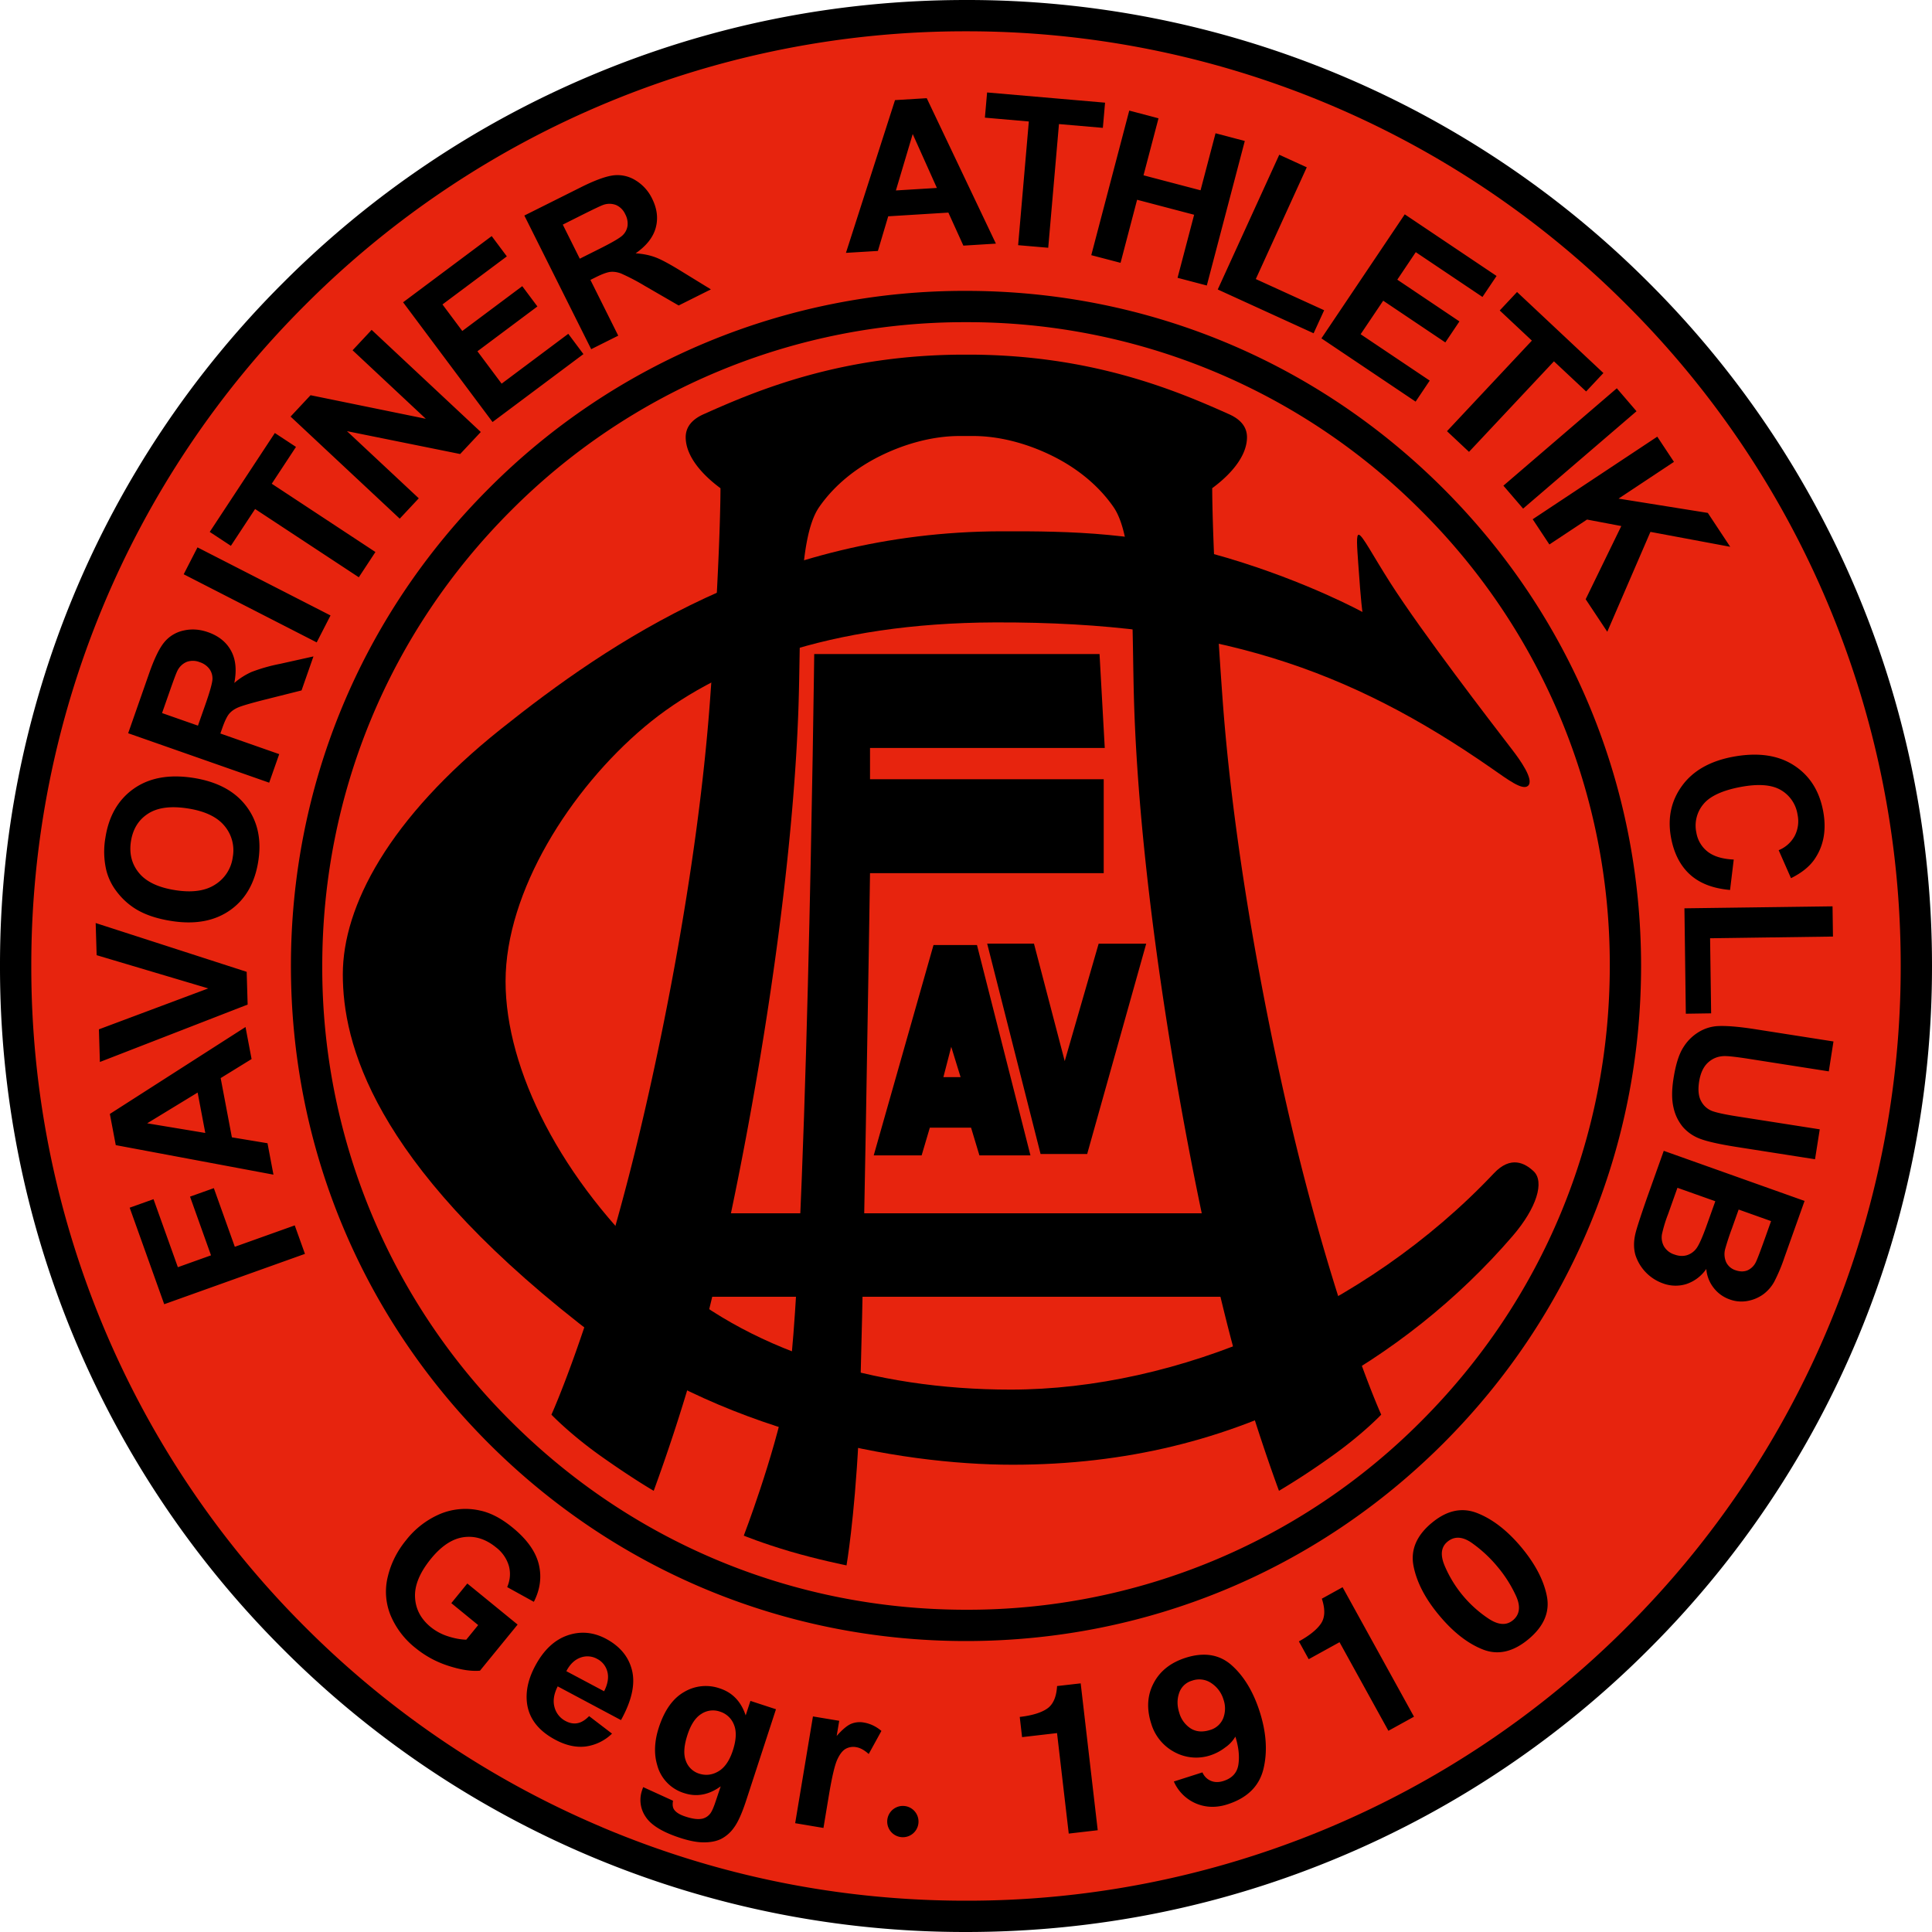 <svg xmlns="http://www.w3.org/2000/svg" width="500" height="500" fill="none"><path fill="#E7240E" d="M250 495.94c135.84 0 245.95-110.12 245.95-245.95C495.95 114.15 385.84 4.04 250 4.04 114.17 4.04 4.05 114.15 4.05 249.99c0 135.83 110.12 245.95 245.95 245.95Z"/><path fill="#000" d="M152.69 19.65a249.16 249.16 0 0 0-79.46 53.57A249.1 249.1 0 0 0 0 250a249.15 249.15 0 0 0 73.22 176.77A249.15 249.15 0 0 0 250 500c33.74 0 66.49-6.61 97.3-19.65a249.1 249.1 0 0 0 79.47-53.58A249.25 249.25 0 0 0 500 250a249.21 249.21 0 0 0-73.23-176.78A249.16 249.16 0 0 0 250 0c-33.75 0-66.49 6.61-97.31 19.65Zm3.15 453.24a241.12 241.12 0 0 1-76.9-51.84A241.12 241.12 0 0 1 8.1 250 241.15 241.15 0 0 1 78.96 78.94 241.14 241.14 0 0 1 250 8.1a241.14 241.14 0 0 1 171.05 70.85A241.13 241.13 0 0 1 491.9 250a241.18 241.18 0 0 1-70.85 171.05A241.11 241.11 0 0 1 250 491.9c-32.66 0-64.34-6.4-94.16-19Z"/><path fill="#E7240E" d="M250 420.66c94.25 0 170.66-76.4 170.66-170.66 0-94.25-76.4-170.66-170.66-170.66-94.25 0-170.66 76.41-170.66 170.66S155.74 420.66 250 420.66Z"/><path fill="#000" d="M126.47 126.45c-33 33-51.18 76.87-51.18 123.54s18.18 90.54 51.17 123.54c33 33 76.88 51.17 123.54 51.17 46.67 0 90.54-18.17 123.54-51.17s51.17-76.87 51.17-123.54-18.17-90.54-51.17-123.54S296.67 75.28 250 75.28a173.55 173.55 0 0 0-123.53 51.17Zm5.72 241.35A165.51 165.51 0 0 1 83.4 250c0-44.51 17.34-86.35 48.8-117.82A165.52 165.52 0 0 1 250 83.38a165.5 165.5 0 0 1 117.81 48.8 165.51 165.51 0 0 1 48.8 117.81c0 44.5-17.33 86.34-48.8 117.81a165.5 165.5 0 0 1-117.8 48.8c-44.51 0-86.35-17.33-117.82-48.8ZM78.93 324.5 42.5 337.53l-8.94-24.98 6.17-2.2 6.3 17.6 8.58-3.07-5.43-15.19 6.16-2.2 5.43 15.18 15.51-5.54 2.64 7.37ZM63.54 265.8l1.57 8.28-8 4.93 2.9 15.33 9.22 1.53 1.54 8.13-40.81-7.64-1.53-8.07 35.11-22.5Zm-12.39 16.95-13.06 7.96 15.04 2.5-1.98-10.45ZM64.1 259.98l-38.25 14.86-.25-8.45L53.9 255.8l-28.89-8.6-.25-8.32 39.08 12.63.25 8.47ZM44.43 238.36c-3.9-.6-7.08-1.69-9.54-3.26a18.22 18.22 0 0 1-4.7-4.37 15.04 15.04 0 0 1-2.67-5.47 21.13 21.13 0 0 1-.24-8.46c.87-5.62 3.32-9.85 7.34-12.69 4.02-2.83 9.14-3.76 15.37-2.8 6.17.96 10.75 3.39 13.71 7.28 2.97 3.89 4.02 8.64 3.15 14.24-.88 5.68-3.31 9.92-7.3 12.73-4 2.81-9.03 3.75-15.12 2.8Zm.97-7.98c4.33.68 7.77.19 10.31-1.47a9.88 9.88 0 0 0 4.53-7.1 9.8 9.8 0 0 0-2.15-8.08c-1.91-2.32-5.08-3.82-9.51-4.51-4.39-.68-7.8-.23-10.26 1.36-2.46 1.58-3.93 3.97-4.43 7.15-.49 3.18.2 5.91 2.09 8.2 1.88 2.29 5.02 3.77 9.42 4.45ZM69.67 202.56l-36.5-12.8 5.41-15.45c1.36-3.89 2.68-6.6 3.96-8.13a8.87 8.87 0 0 1 4.98-3c2.05-.47 4.15-.33 6.31.43 2.74.96 4.73 2.55 5.95 4.78 1.23 2.22 1.51 5.01.86 8.36a18.2 18.2 0 0 1 4.44-2.84 43.92 43.92 0 0 1 7.38-2.1l8.66-1.93-3.08 8.8-9.79 2.46c-3.49.89-5.73 1.55-6.7 1.98-.99.44-1.75 1-2.3 1.68-.54.68-1.1 1.86-1.7 3.55l-.52 1.48 15.23 5.34-2.6 7.4ZM51.23 187.8l1.9-5.41c1.23-3.5 1.85-5.75 1.86-6.73 0-.98-.27-1.84-.84-2.6a5.11 5.11 0 0 0-2.49-1.7 4.7 4.7 0 0 0-3.32-.07 4.72 4.72 0 0 0-2.4 2.25c-.3.56-.96 2.33-2 5.3l-2 5.7 9.3 3.26ZM81.96 166.25l-34.42-17.63 3.57-6.96 34.43 17.62-3.58 6.97ZM92.86 149.4l-26.84-17.67-6.27 9.53-5.47-3.6 16.85-25.6 5.47 3.6-6.27 9.53 26.83 17.67-4.3 6.54ZM103.45 134.23 75.2 107.81l5.17-5.53 29.83 6.1-18.95-17.73 4.93-5.28 28.25 26.43-5.34 5.7-29.3-5.92 18.59 17.38-4.93 5.27ZM127.47 109.22l-23.15-30.99 22.93-17.13 3.92 5.25-16.66 12.44 5.13 6.87 15.52-11.6 3.92 5.25-15.52 11.6 6.26 8.38 17.25-12.9 3.92 5.25-23.52 17.58ZM153 90.37l-17.3-34.59 14.66-7.33c3.68-1.84 6.52-2.86 8.5-3.08a8.86 8.86 0 0 1 5.66 1.32 11.2 11.2 0 0 1 4.24 4.7c1.3 2.6 1.61 5.12.94 7.57-.67 2.45-2.4 4.66-5.2 6.6 1.94.13 3.66.48 5.16 1.05 1.5.56 3.75 1.78 6.75 3.63l7.57 4.65-8.34 4.17-8.73-5.05a55.44 55.44 0 0 0-6.2-3.24c-1-.37-1.94-.5-2.81-.4-.87.12-2.1.57-3.7 1.37l-1.4.7L160 86.87l-7 3.5Zm-2.95-23.42 5.13-2.57c3.32-1.66 5.33-2.84 6.01-3.54a4.19 4.19 0 0 0 1.22-2.44 5.08 5.08 0 0 0-.6-2.96 4.68 4.68 0 0 0-2.35-2.37 4.74 4.74 0 0 0-3.29-.06c-.6.2-2.3 1.01-5.12 2.41l-5.4 2.71 4.4 8.82ZM257.74 63.05l-8.42.52-3.88-8.55-15.57.96-2.67 8.96-8.27.5 12.7-39.53 8.21-.5 17.9 37.64Zm-15.27-14.4-6.26-13.96-4.35 14.6 10.61-.65ZM263.49 63.45l2.77-32.01-11.37-.99.57-6.52 30.53 2.64-.57 6.52-11.36-.98-2.78 32.01-7.8-.67ZM282.42 66.04l9.83-37.42 7.57 2-3.88 14.75 14.76 3.88 3.88-14.76 7.57 2-9.83 37.4-7.57-1.99 4.29-16.32-14.76-3.88L290 68.02l-7.57-1.98ZM315.15 74.92l15.92-34.87 7.12 3.25L325 72.22l17.69 8.07-2.73 5.96-24.8-11.33ZM341.98 87.57l21.57-32.1 23.76 15.95-3.65 5.43-17.26-11.59-4.78 7.12 16.08 10.8-3.65 5.44-16.08-10.8-5.84 8.68 17.88 12-3.65 5.44-24.38-16.37ZM374.48 111.59l21.97-23.44-8.32-7.8 4.48-4.78 22.35 20.97-4.47 4.77-8.33-7.8-21.98 23.43-5.7-5.35ZM389.08 125.69l29.35-25.2 5.1 5.94-29.35 25.2-5.1-5.94ZM396.66 134.38l32.24-21.37 4.32 6.52-14.34 9.51 23.1 3.7 5.8 8.77-20.65-3.86-11.17 25.85-5.59-8.42 9.22-18.94-8.87-1.68-9.74 6.45-4.32-6.53ZM448.69 222.45l-.95 7.87c-4.4-.38-7.84-1.7-10.37-3.99-2.51-2.28-4.15-5.47-4.91-9.56-.93-5.05.02-9.53 2.87-13.43 2.84-3.89 7.25-6.39 13.23-7.5 6.32-1.16 11.54-.44 15.64 2.19 4.1 2.62 6.65 6.6 7.64 11.93.86 4.66.19 8.7-2.04 12.11-1.3 2.04-3.4 3.77-6.29 5.2l-3.19-7.24a8.21 8.21 0 0 0 4.14-3.69 8.27 8.27 0 0 0 .74-5.54 8.87 8.87 0 0 0-4.3-6.33c-2.35-1.39-5.78-1.66-10.3-.83-4.8.89-8.06 2.39-9.78 4.5a8.63 8.63 0 0 0-1.8 7.35 7.87 7.87 0 0 0 2.93 4.93c1.58 1.22 3.82 1.9 6.74 2.03ZM435.93 235.07l38.33-.51.11 7.82-31.8.44.27 19.43-6.55.1-.36-27.28ZM474.5 269.54l-1.21 7.73-20.75-3.25c-3.29-.51-5.44-.75-6.44-.7-1.62.07-3 .66-4.15 1.75-1.14 1.09-1.88 2.71-2.22 4.86-.34 2.18-.15 3.9.58 5.15a5.36 5.36 0 0 0 2.99 2.52c1.27.43 3.42.88 6.45 1.35l21.2 3.32-1.22 7.74-20.12-3.15c-4.59-.72-7.8-1.44-9.64-2.15a10.95 10.95 0 0 1-4.45-3.06 11.7 11.7 0 0 1-2.41-4.99c-.48-2-.49-4.5-.01-7.53.57-3.65 1.42-6.35 2.56-8.1a11.96 11.96 0 0 1 4-3.96 10.68 10.68 0 0 1 4.57-1.5c2.27-.16 5.56.1 9.84.76l20.43 3.2ZM467.02 310.8l-5.19 14.57a44.84 44.84 0 0 1-2.65 6.32 10.09 10.09 0 0 1-2.85 3.28 9.99 9.99 0 0 1-4.03 1.71 8.7 8.7 0 0 1-4.65-.39 8.98 8.98 0 0 1-4.19-3.04 9 9 0 0 1-1.87-4.85 10.15 10.15 0 0 1-5.13 3.9 9.37 9.37 0 0 1-6.14-.18 11.54 11.54 0 0 1-7.09-7.38c-.46-1.67-.46-3.51.03-5.54.3-1.28 1.27-4.27 2.9-8.97l4.42-12.4 36.44 12.97Zm-23.1.08-9.8-3.48-2.42 6.81a34.89 34.89 0 0 0-1.57 5.14 4.78 4.78 0 0 0 .5 3.2 4.77 4.77 0 0 0 2.75 2.13c1.1.4 2.13.45 3.08.2a4.82 4.82 0 0 0 2.5-1.7c.7-.89 1.65-3 2.84-6.36l2.12-5.94Zm14.43 5.14-8.39-2.99-1.71 4.81a68.23 68.23 0 0 0-1.77 5.38 5.15 5.15 0 0 0 .24 3.42 4.06 4.06 0 0 0 2.45 2.1c1.12.39 2.15.4 3.07.03a4.46 4.46 0 0 0 2.25-2.3c.34-.7 1.13-2.78 2.36-6.23l1.5-4.22ZM116.8 414.89l4.14-5.08 13.02 10.63-9.74 11.93c-2.27.2-4.99-.22-8.16-1.25a25.83 25.83 0 0 1-8.45-4.56 21.17 21.17 0 0 1-6.59-8.67 16.18 16.18 0 0 1-.64-9.93c.82-3.4 2.4-6.55 4.76-9.42a22.27 22.27 0 0 1 8.76-6.73 17.08 17.08 0 0 1 10.3-.89c2.74.57 5.54 2.03 8.4 4.37 3.73 3.03 6 6.2 6.82 9.47.81 3.27.4 6.54-1.26 9.79l-6.9-3.81c.77-1.82.92-3.63.45-5.43a9.35 9.35 0 0 0-3.34-4.85c-2.65-2.16-5.44-3.04-8.37-2.64-2.93.4-5.74 2.25-8.44 5.55-2.9 3.56-4.29 6.88-4.15 9.95.13 3.07 1.49 5.66 4.06 7.76a13.54 13.54 0 0 0 4.43 2.38c1.68.55 3.27.85 4.77.89l3.08-3.78-6.95-5.68ZM152.46 444.13l5.93 4.53a12.1 12.1 0 0 1-6.89 3.34c-2.47.28-5.07-.3-7.78-1.75-4.3-2.29-6.74-5.39-7.31-9.3-.43-3.11.26-6.38 2.09-9.8 2.18-4.09 4.96-6.72 8.34-7.9 3.37-1.17 6.7-.88 9.98.86 3.68 1.97 5.94 4.73 6.77 8.28.84 3.56-.13 7.82-2.88 12.77l-16.38-8.73c-.99 1.96-1.27 3.75-.83 5.36a5.64 5.64 0 0 0 2.91 3.63c1.03.54 2.04.73 3.03.54 1-.18 2-.79 3.02-1.83Zm3.88-6.43c.97-1.9 1.24-3.6.84-5.09a5.12 5.12 0 0 0-2.62-3.28 5.15 5.15 0 0 0-4.36-.33c-1.48.54-2.7 1.7-3.63 3.5l9.78 5.2ZM166.45 462.5l7.73 3.53c-.18 1-.09 1.77.28 2.29.5.73 1.48 1.34 2.92 1.8 1.85.62 3.33.8 4.44.54a3.6 3.6 0 0 0 2-1.33c.4-.51.87-1.56 1.39-3.14l1.31-3.89c-3.08 2.23-6.23 2.81-9.44 1.76a10.32 10.32 0 0 1-7.01-7.31c-.86-2.92-.71-6.17.45-9.72 1.46-4.46 3.65-7.52 6.57-9.17a10.95 10.95 0 0 1 9.17-.91c3.3 1.07 5.53 3.41 6.72 7l1.23-3.76 6.61 2.16-7.8 23.88c-1.04 3.14-2.06 5.4-3.09 6.78a9.2 9.2 0 0 1-3.38 2.94c-1.23.58-2.7.86-4.44.85-1.72 0-3.79-.4-6.18-1.19-4.52-1.48-7.47-3.3-8.86-5.46a7.65 7.65 0 0 1-.91-6.8c.06-.23.17-.51.3-.84ZM177.91 449c-.92 2.82-1.06 5.06-.4 6.73a5.33 5.33 0 0 0 3.4 3.28c1.72.56 3.4.37 5.02-.59 1.62-.95 2.86-2.75 3.72-5.38.9-2.75 1-4.98.3-6.68a5.68 5.68 0 0 0-3.64-3.4 5.45 5.45 0 0 0-4.8.6c-1.53.94-2.73 2.76-3.6 5.44ZM213.11 473.07l-7.32-1.23 4.6-27.63 6.8 1.13-.66 3.93c1.46-1.66 2.7-2.7 3.73-3.14a5.88 5.88 0 0 1 3.3-.34c1.65.28 3.17 1 4.55 2.17l-3.29 5.98c-1.1-1-2.17-1.6-3.22-1.77a4.06 4.06 0 0 0-2.73.42c-.8.44-1.53 1.37-2.18 2.78-.65 1.4-1.37 4.45-2.16 9.16l-1.42 8.54ZM273.56 448.52l-9.05 1.05-.6-5.23c3.14-.36 5.5-1.07 7.06-2.13 1.56-1.05 2.43-3 2.6-5.86l6.11-.7 4.41 38.01-7.5.87-3.03-26.01ZM313.47 454.2a11.75 11.75 0 0 1-9.49-.75 12.28 12.28 0 0 1-6.05-7.4c-1.23-3.84-1.02-7.32.63-10.45 1.63-3.13 4.4-5.32 8.26-6.56 4.8-1.53 8.78-.88 11.95 1.94 3.16 2.82 5.58 6.82 7.24 12 1.73 5.42 2.05 10.36.97 14.82-1.09 4.47-4.2 7.53-9.34 9.17-2.84.91-5.54.84-8.09-.22a10.93 10.93 0 0 1-5.76-5.7l7.4-2.36a4.1 4.1 0 0 0 2.21 2.2c.98.4 2.05.4 3.22.03 2.3-.73 3.6-2.19 3.89-4.36.3-2.17.02-4.54-.8-7.12a8.88 8.88 0 0 1-2.64 2.81 12.77 12.77 0 0 1-3.6 1.95Zm-4.95-19.25a4.92 4.92 0 0 0-3.37 3.23c-.55 1.6-.53 3.3.04 5.07a7.09 7.09 0 0 0 3.01 4.1c1.4.85 3.04.97 4.93.38a5.19 5.19 0 0 0 3.44-3.06 7 7 0 0 0 .06-4.85 7.72 7.72 0 0 0-3.13-4.22 5.52 5.52 0 0 0-4.98-.65ZM346.67 425l-7.98 4.4-2.54-4.61c2.78-1.53 4.69-3.08 5.74-4.65 1.04-1.56 1.1-3.7.2-6.4l5.37-2.97 18.48 33.51-6.62 3.65L346.67 425ZM370.5 394.16c3.92-3.29 7.86-4.14 11.84-2.56 3.97 1.57 7.74 4.5 11.32 8.76 3.62 4.33 5.84 8.56 6.66 12.68.82 4.12-.75 7.83-4.7 11.14-3.98 3.33-7.92 4.24-11.81 2.72-3.9-1.52-7.68-4.45-11.32-8.81-3.58-4.27-5.8-8.5-6.65-12.7-.85-4.18.7-7.93 4.65-11.23Zm21.06 25.15c1.75-1.47 2.02-3.55.8-6.25a33.2 33.2 0 0 0-4.8-7.58 34.28 34.28 0 0 0-6.71-6.21c-2.4-1.66-4.5-1.74-6.28-.25-1.65 1.38-1.87 3.49-.64 6.32a30.87 30.87 0 0 0 11.32 13.57c2.52 1.67 4.62 1.81 6.3.4Z"/><path fill="#000" d="M248.29 112.84c-7.25 0-14.6 2.22-20.61 5.22-5.86 2.92-11.55 7.24-15.66 13.14-5.76 8.28-4.66 31.77-5.4 52.56-2.16 60.3-17.82 138.79-27.72 172.5a473.96 473.96 0 0 1-9.72 29.56s-5.09-2.92-13.32-8.73c-8.24-5.8-13.15-10.98-13.15-10.98s9.36-20.52 19.99-61.56c7.65-29.6 17.82-79.02 21.06-123.4 2.75-37.7 2.7-54.8 2.7-54.8-2.7-1.99-8.82-7.03-9-12.97-.09-2.9 1.7-4.88 4.68-6.2 13.5-6.04 35.46-15.4 67.5-15.4h.9c32.04 0 54 9.36 67.5 15.4 2.98 1.32 4.77 3.3 4.68 6.2-.18 5.94-6.3 10.98-9 12.96 0 0-.05 17.1 2.7 54.81 3.25 44.38 13.4 93.8 21.06 123.4 10.63 41.04 19.98 61.56 19.98 61.56s-4.9 5.18-13.13 10.98a190.66 190.66 0 0 1-13.33 8.73s-4.77-12.73-9.72-29.57c-9.9-33.7-25.56-112.19-27.72-172.49-.74-20.79.36-44.28-5.4-52.56-4.1-5.9-9.8-10.22-15.66-13.14-6-3-13.36-5.22-20.6-5.22h-3.61Z"/><path fill="#000" d="M321.55 314H176.02v21.6h145.53V314Z"/><path fill="#000" d="M149.92 342.53c35.86 28.16 82.62 36.54 112.15 36.54 29.25 0 55.24-6.47 78.83-18.9 18.8-9.9 36.38-23.8 50.59-40.32 6.24-7.26 8.28-14.05 5.4-16.74-2.24-2.1-5.9-4.1-10.27.54-33.48 35.46-82.08 55.98-125.1 55.98-35.31 0-68.4-10.08-91.08-30.96-25.22-23.22-39.6-51.8-39.6-74.7 0-23.23 16.74-49.69 36-65.89 18.32-15.41 47.7-26.86 90.72-27 56.97-.18 91.63 12.13 128.52 37.8 4.15 2.88 7.92 5.76 9.36 4.5 1.74-1.52-2.23-6.92-3.95-9.18-5.95-7.74-23.4-30.42-31.69-43.38-4.6-7.22-7.12-12.16-8.1-12.42-.78-.2-.5 2.93-.18 7.56.72 10.44 1.08 12.42 1.08 12.42s-14.22-7.8-34.83-13.95c-22.32-6.66-40.44-6.99-58.77-6.93-59.49.18-101.34 28.8-129.42 51.21-28.94 23.1-40.86 45.81-40.86 63.45s7.56 48.24 61.2 90.37Z"/><path fill="#000" d="M234.34 201.67h-9.18v-8.1h60.75l-1.35-24.3h-73.84s-2.03 166.05-7.16 191.43c-3.38 16.73-11.07 36.72-11.07 36.72s4.6 1.9 11.88 4.06c7.3 2.15 14.71 3.64 14.71 3.64s2.03-11.74 3.11-32.54c1.08-20.79 2.97-146.61 2.97-146.61h60.48v-24.3h-51.3Z"/><path fill="#000" d="M238.52 299.01h-12.4l15.47-54.44h11.25l13.84 54.44h-13.21l-2.16-7.17h-10.67l-2.12 7.17Zm10.08-20.25-2.42-7.85-2.03 7.85h4.45ZM281.36 298.65H269.3l-13.82-54.44h12.11l7.96 30.41 8.78-30.4h12.31l-15.28 54.43ZM233.66 475.47a4.05 4.05 0 1 0 0-8.1 4.05 4.05 0 0 0 0 8.1Z"/></svg>